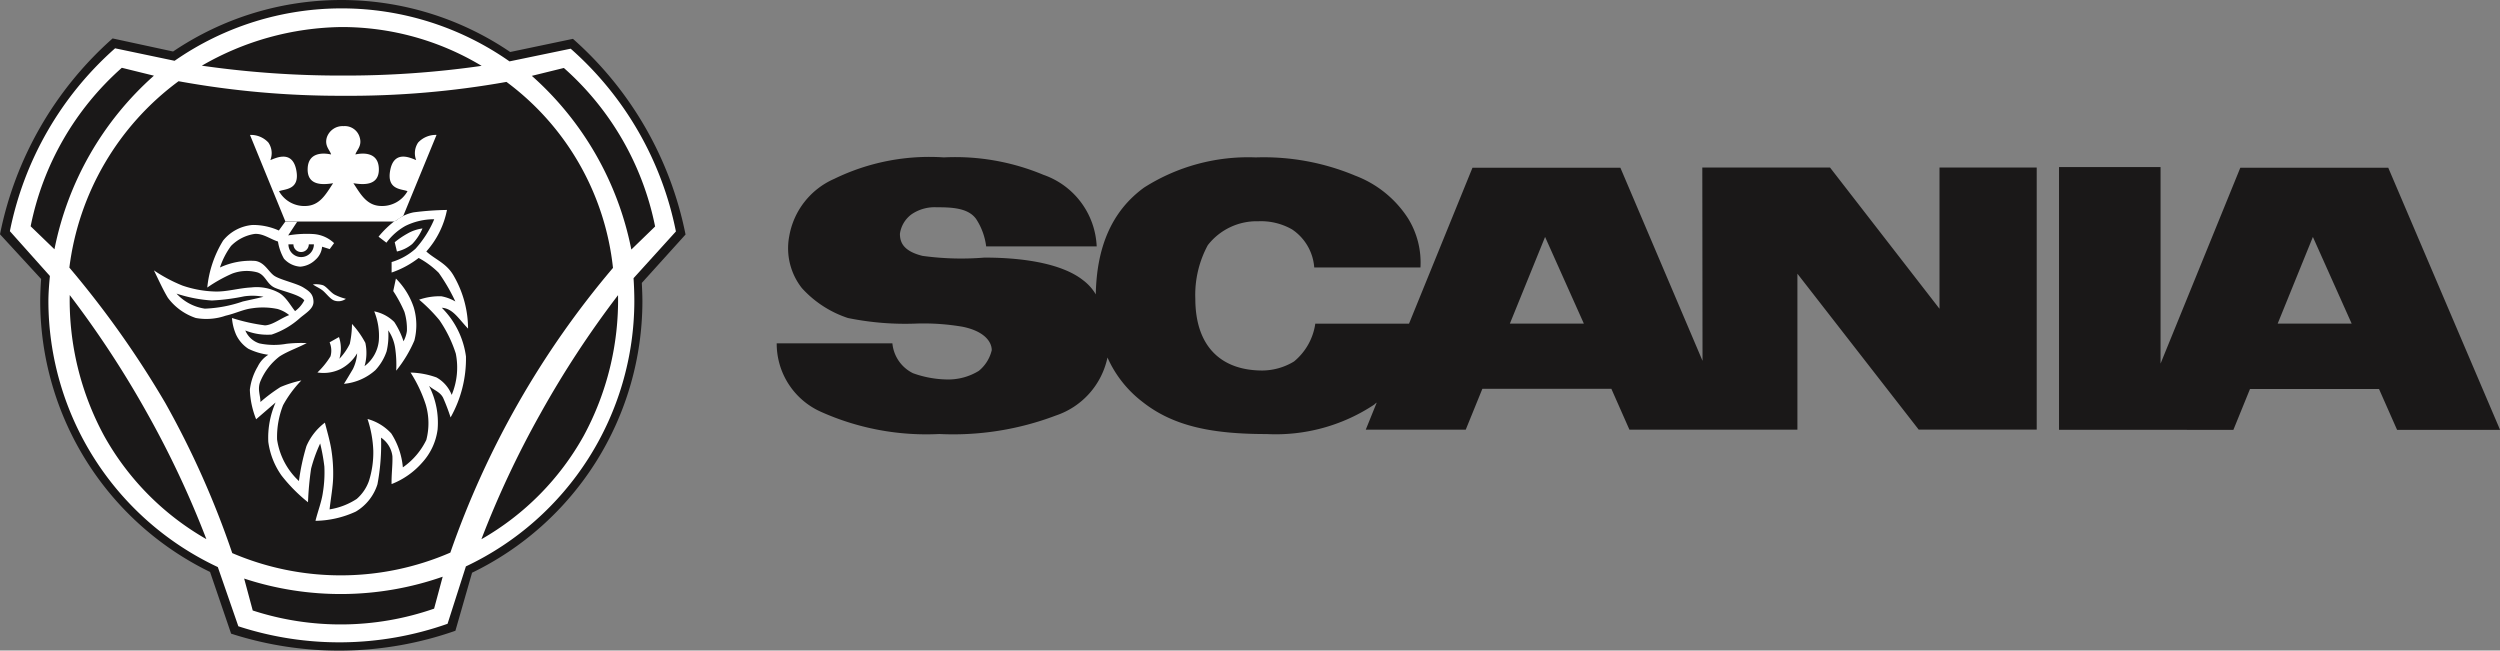 <svg id="Group_77" data-name="Group 77" xmlns="http://www.w3.org/2000/svg" xmlns:xlink="http://www.w3.org/1999/xlink" width="135.428" height="35.239" viewBox="0 0 135.428 35.239">
  <rect x="0" y="0" width="135.428" height="35.239" fill="#808080" stroke="none"/>
  <defs>
    <clipPath id="clip-path">
      <rect id="Rectangle_42" data-name="Rectangle 42" width="135.428" height="35.239" fill="none"/>
    </clipPath>
  </defs>
  <g id="Group_76" data-name="Group 76" transform="translate(0 0)" clip-path="url(#clip-path)">
    <path id="Path_43" data-name="Path 43" d="M25.7,31.119,24.812,34.2a18.731,18.731,0,0,1-11.953.155l-1.122-3.287A16.079,16.079,0,0,1,2.689,16.65c0-.362.021-.83.048-1.191L.55,13.075A18.9,18.9,0,0,1,6.556,2.639l3.224.7a16,16,0,0,1,17.963.027l3.346-.7a18.832,18.832,0,0,1,6.006,10.426l-2.33,2.58c.016.335.032.66.032.984a16.093,16.093,0,0,1-9.1,14.469" transform="translate(-0.258 -0.277)" fill="#fff" fill-rule="evenodd"/>
    <path id="Path_44" data-name="Path 44" d="M26.085,3.568a51.635,51.635,0,0,1-7.511.525,52.628,52.628,0,0,1-7.64-.535,15.459,15.459,0,0,1,7.56-2.093,14.688,14.688,0,0,1,7.592,2.1M11.177,29.2a51.9,51.9,0,0,0-3.2-6.808,53.366,53.366,0,0,0-4.2-6.408,15.439,15.439,0,0,0,1.86,7.619,14.647,14.647,0,0,0,5.537,5.6m-8.224-15.7A16.978,16.978,0,0,1,8.338,4.1L6.6,3.672A15.538,15.538,0,0,0,1.66,12.258ZM13.226,31.341a16.733,16.733,0,0,0,10.755-.1l-.465,1.73a15.4,15.4,0,0,1-9.825.1ZM34.2,13.518A16.978,16.978,0,0,0,28.81,4.109l1.735-.427a15.538,15.538,0,0,1,4.943,8.587Zm-8.63,17.515-.9,3.136a19.034,19.034,0,0,1-12.15.157l-1.141-3.342a16.344,16.344,0,0,1-9.2-14.659c0-.368.022-.844.049-1.212L0,12.691A19.21,19.21,0,0,1,6.1,2.082l3.276.708a16.271,16.271,0,0,1,18.261.027l3.4-.713a19.144,19.144,0,0,1,6.1,10.6l-2.369,2.622c.016.341.032.671.032,1a16.358,16.358,0,0,1-9.246,14.708m-.314-.357-.995,3.114a17.621,17.621,0,0,1-11.334.135L11.8,30.719A15.929,15.929,0,0,1,2.622,16.325c0-.46.038-.909.081-1.374L.535,12.523a17.906,17.906,0,0,1,5.7-9.906l3.223.676A15.838,15.838,0,0,1,27.6,3.325l3.315-.687a17.839,17.839,0,0,1,5.7,9.9L34.32,15.07c.027.416.043.838.043,1.255a15.916,15.916,0,0,1-9.111,14.351m.828-1.471a51.843,51.843,0,0,1,3.2-6.808,53.3,53.3,0,0,1,4.2-6.408,15.439,15.439,0,0,1-1.86,7.619,14.647,14.647,0,0,1-5.537,5.6m7.127-14.7a48.357,48.357,0,0,0-8.814,15.427,14.925,14.925,0,0,1-11.815.027,48.321,48.321,0,0,0-3.623-8.127,52.211,52.211,0,0,0-5.2-7.338A14.822,14.822,0,0,1,9.673,4.4a48.9,48.9,0,0,0,8.9.789,48.622,48.622,0,0,0,8.863-.752,14.455,14.455,0,0,1,5.77,10.074" transform="translate(0 0)" fill="#1a1818" fill-rule="evenodd"/>
    <path id="Path_45" data-name="Path 45" d="M28.808,21.99a2.19,2.19,0,0,1,.957-.449,15.9,15.9,0,0,1,1.806-.13,4.732,4.732,0,0,1-1.119,2.25c.5.454,1.119.638,1.509,1.362a5.726,5.726,0,0,1,.752,2.817c-.519-.541-.822-1.093-1.422-1.13A4.58,4.58,0,0,1,32.6,29.35a6.481,6.481,0,0,1-.833,3.3,10.861,10.861,0,0,0-.406-1.066c-.173-.33-.5-.405-.762-.643a4.369,4.369,0,0,1,.465,2.357,3.28,3.28,0,0,1-.827,1.79,4.263,4.263,0,0,1-1.666,1.173c-.016-.476.065-1.071.044-1.514A1.417,1.417,0,0,0,28,33.746a11.638,11.638,0,0,1-.195,2.525,2.642,2.642,0,0,1-1.173,1.481,5.391,5.391,0,0,1-2.184.5c.124-.508.329-1.022.4-1.53a6.725,6.725,0,0,0,.081-1.411,10.221,10.221,0,0,0-.227-1.249,8.028,8.028,0,0,0-.491,1.362,16.719,16.719,0,0,0-.168,1.822A8.632,8.632,0,0,1,22.611,35.8a4.078,4.078,0,0,1-.719-1.828,4.748,4.748,0,0,1,.395-2.131q-.526.455-1.054.909a4.734,4.734,0,0,1-.34-1.6,3.2,3.2,0,0,1,.427-1.255,1.528,1.528,0,0,1,.573-.638,3.544,3.544,0,0,1-1.081-.325,1.857,1.857,0,0,1-.666-.768,2.8,2.8,0,0,1-.222-.9,10,10,0,0,0,1.79.4c.422-.021.849-.384,1.309-.557a1.761,1.761,0,0,0-.627-.33,3.885,3.885,0,0,0-1.385-.038c-.481.059-.9.281-1.428.4a3.174,3.174,0,0,1-1.621.124,3.114,3.114,0,0,1-1.509-1.092c-.26-.427-.509-.979-.757-1.487a8.121,8.121,0,0,0,1.541.822,5.915,5.915,0,0,0,1.822.325c.638.005,1.222-.184,1.909-.222a2.532,2.532,0,0,1,1.487.282c.395.216.676.752.887,1a1.633,1.633,0,0,0,.5-.584c-.26-.313-1.125-.475-1.585-.676s-.5-.687-.957-.838a2.223,2.223,0,0,0-1.373.07,7.886,7.886,0,0,0-1.341.752,5.99,5.99,0,0,1,.859-2.546,2.3,2.3,0,0,1,1.59-.844,3.4,3.4,0,0,1,1.428.3c.113-.157.227-.314.345-.476Z" transform="translate(-7.358 -10.038)" fill="#fff" fill-rule="evenodd"/>
    <path id="Path_46" data-name="Path 46" d="M29.871,22.418l-5.31.038-.514.779a5.941,5.941,0,0,1,1.341-.076,1.8,1.8,0,0,1,1.147.492l-.238.325-.411-.13a1.066,1.066,0,0,1-.362.709,1.319,1.319,0,0,1-.822.373,1.3,1.3,0,0,1-.882-.432,2.719,2.719,0,0,1-.325-.93c-.427-.135-.811-.449-1.271-.411a2.265,2.265,0,0,0-1.271.649,4.12,4.12,0,0,0-.6,1.168,3.933,3.933,0,0,1,1.914-.356c.514.081.713.589,1.027.805s1.2.406,1.563.627.546.379.562.763-.389.611-.719.887a4.375,4.375,0,0,1-1.547.908,3.224,3.224,0,0,1-1.427-.222,1.238,1.238,0,0,0,.762.7,3.812,3.812,0,0,0,1.466.022,6.837,6.837,0,0,1,1.1-.038c-.492.26-1.043.443-1.476.725a3.306,3.306,0,0,0-1.033,1.341c-.178.433,0,.746,0,1.125a8.718,8.718,0,0,1,1.087-.811,6.206,6.206,0,0,1,1.13-.357,6.282,6.282,0,0,0-.99,1.341,4.7,4.7,0,0,0-.325,1.86,3.827,3.827,0,0,0,1.184,2.249,11.709,11.709,0,0,1,.406-1.893,3.167,3.167,0,0,1,1-1.271c.114.444.26.941.34,1.411a8.134,8.134,0,0,1,.108,1.493c-.005.546-.13,1.195-.194,1.795a3.769,3.769,0,0,0,1.471-.567,2.32,2.32,0,0,0,.659-.968,5.112,5.112,0,0,0,.238-1.643,6.122,6.122,0,0,0-.313-1.719,2.7,2.7,0,0,1,1.287.784A4.038,4.038,0,0,1,30.26,35.8a3.859,3.859,0,0,0,1.271-1.487A3.566,3.566,0,0,0,31.5,32.4a7.493,7.493,0,0,0-.822-1.736,4.463,4.463,0,0,1,1.406.265,1.86,1.86,0,0,1,.822.946,3.855,3.855,0,0,0,.222-2.238,6.9,6.9,0,0,0-.887-1.812,8.6,8.6,0,0,0-1.1-1.109,3.377,3.377,0,0,1,1.206-.184,2.338,2.338,0,0,1,.757.282,9.9,9.9,0,0,0-.9-1.552,4.713,4.713,0,0,0-1.087-.806,5.1,5.1,0,0,1-1.466.79v-.568a3.367,3.367,0,0,0,1.292-.719,5.641,5.641,0,0,0,1.017-1.6,3.506,3.506,0,0,0-1.563.362,3.269,3.269,0,0,0-1.027.908l-.427-.325a5.248,5.248,0,0,1,.924-.887M18,26.387a7.662,7.662,0,0,0,1.914.373,11.1,11.1,0,0,0,1.731-.222,3.11,3.11,0,0,1,1.065.021c-.3.076-.633.146-1.119.254a7.1,7.1,0,0,1-2.055.389A2.587,2.587,0,0,1,18,26.387m11.82-2.78.119.5a1.981,1.981,0,0,0,.828-.406,2.818,2.818,0,0,0,.557-.843,2.212,2.212,0,0,0-.822.281,4.49,4.49,0,0,0-.682.465m-5.488.114a.416.416,0,0,0,.833,0h.276a.689.689,0,1,1-1.379,0Zm5.553,1.85-.146.681a7.2,7.2,0,0,1,.606,1.125,3.176,3.176,0,0,1,.135,1.033,1.639,1.639,0,0,1-.184.563,4.3,4.3,0,0,0-.5-1.044,2.136,2.136,0,0,0-1.087-.578,3.531,3.531,0,0,1,.249,1.6,1.971,1.971,0,0,1-.773,1.368,2.575,2.575,0,0,0,.044-1.26,4.918,4.918,0,0,0-.725-1.027,5.222,5.222,0,0,1-.119,1.081,3.206,3.206,0,0,1-.563.806A1.943,1.943,0,0,0,26.8,28.74l-.508.286a1.142,1.142,0,0,1,.049.757,4.348,4.348,0,0,1-.709.876,2.094,2.094,0,0,0,1.26-.19,2.222,2.222,0,0,0,.892-.849,2.332,2.332,0,0,1-.227.849c-.167.282-.313.53-.487.806a2.961,2.961,0,0,0,1.7-.74,2.812,2.812,0,0,0,.611-1.023,3.765,3.765,0,0,0,.087-1.135,2.27,2.27,0,0,1,.373.946,6.25,6.25,0,0,1,.059,1.239,6.925,6.925,0,0,0,.984-1.633,3.359,3.359,0,0,0-.032-1.79,3.979,3.979,0,0,0-.968-1.568m-4.5.319a1.319,1.319,0,0,1,.552.044c.2.086.411.389.627.508a2.916,2.916,0,0,0,.611.227.687.687,0,0,1-.611.1c-.232-.065-.47-.422-.67-.568s-.34-.189-.508-.313" transform="translate(-8.437 -10.482)" fill="#1a1818" fill-rule="evenodd"/>
    <path id="Path_47" data-name="Path 47" d="M30.571,12.863a.9.9,0,0,0-.919.627c-.125.454.173.67.237.908-.389-.087-1.249-.151-1.271.779s.838.865,1.379.779c-.389.584-.714,1.211-1.487,1.233a1.575,1.575,0,0,1-1.443-.8c.281-.13,1.162-.043.93-1.168s-1.19-.584-1.4-.519a1.012,1.012,0,0,0-.108-.952,1.292,1.292,0,0,0-.995-.411l1.92,4.693h5.905l.481-.314,1.8-4.38a1.311,1.311,0,0,0-.995.411,1.027,1.027,0,0,0-.108.952c-.211-.065-1.168-.606-1.4.519s.649,1.038.93,1.168a1.576,1.576,0,0,1-1.444.8c-.773-.022-1.1-.649-1.487-1.233.541.087,1.4.151,1.379-.779s-.881-.865-1.271-.779c.065-.238.368-.454.238-.908a.836.836,0,0,0-.865-.627" transform="translate(-11.952 -6.03)" fill="#fff" fill-rule="evenodd"/>
    <path id="Path_48" data-name="Path 48" d="M160.52,25.053h4.007l-2.1-4.694Zm-11.845,5.754V16.574h5.5V27.22l4.321-10.611h8.013l6.057,14.2h-5.579l-.978-2.213h-6.989l-.9,2.213Zm-29.748-5.754h4.007l-2.1-4.694ZM96.495,23.47a2.632,2.632,0,0,0-.676-.757c-1.048-.839-3-1.235-5.357-1.235a15.371,15.371,0,0,1-3.354-.093c-1.084-.268-1.223-.78-1.223-1.2a1.58,1.58,0,0,1,.641-1.06,2.217,2.217,0,0,1,1.34-.373c.839,0,1.712.035,2.143.629a3.489,3.489,0,0,1,.548,1.491h5.987a4.3,4.3,0,0,0-2.889-3.879,12.374,12.374,0,0,0-5.393-.943,11.751,11.751,0,0,0-5.94,1.165,4.164,4.164,0,0,0-2.434,3.11,3.489,3.489,0,0,0,.687,2.807,5.833,5.833,0,0,0,2.493,1.619,15.505,15.505,0,0,0,3.738.3,12.49,12.49,0,0,1,2.481.175c1.142.233,1.572.792,1.572,1.27a2.06,2.06,0,0,1-.7,1.118,3.16,3.16,0,0,1-1.736.466,5.677,5.677,0,0,1-1.828-.338,2.012,2.012,0,0,1-1.118-1.619H79.21a4.042,4.042,0,0,0,2.376,3.7,13.94,13.94,0,0,0,6.429,1.212,15.679,15.679,0,0,0,6.313-1,4.227,4.227,0,0,0,2.8-3.145,6.188,6.188,0,0,0,1.922,2.423c1.677,1.316,3.785,1.724,6.7,1.724a9.64,9.64,0,0,0,5.836-1.6.678.678,0,0,1,.128-.105l-.594,1.468h5.416l.9-2.213h6.989l.978,2.213h9.1V22.351l6.569,8.444h6.394V16.6H142.2V24.25L136.27,16.6h-6.919l.012,10.471-4.449-10.459H116.9l-3.436,8.444h-5.078a3.247,3.247,0,0,1-1.153,2.05,3.348,3.348,0,0,1-1.712.489c-2.248,0-3.634-1.316-3.634-3.89a5.654,5.654,0,0,1,.676-2.9A3.356,3.356,0,0,1,105.3,19.51a3.394,3.394,0,0,1,1.829.442,2.72,2.72,0,0,1,1.2,2.062h5.754a4.548,4.548,0,0,0-.676-2.667,5.874,5.874,0,0,0-2.854-2.306,12.816,12.816,0,0,0-5.393-.99,10.5,10.5,0,0,0-6.045,1.631C97.3,19,96.541,21,96.495,23.47" transform="translate(-37.135 -7.524)" fill="#1a1818" fill-rule="evenodd"/>
  </g>
</svg>
